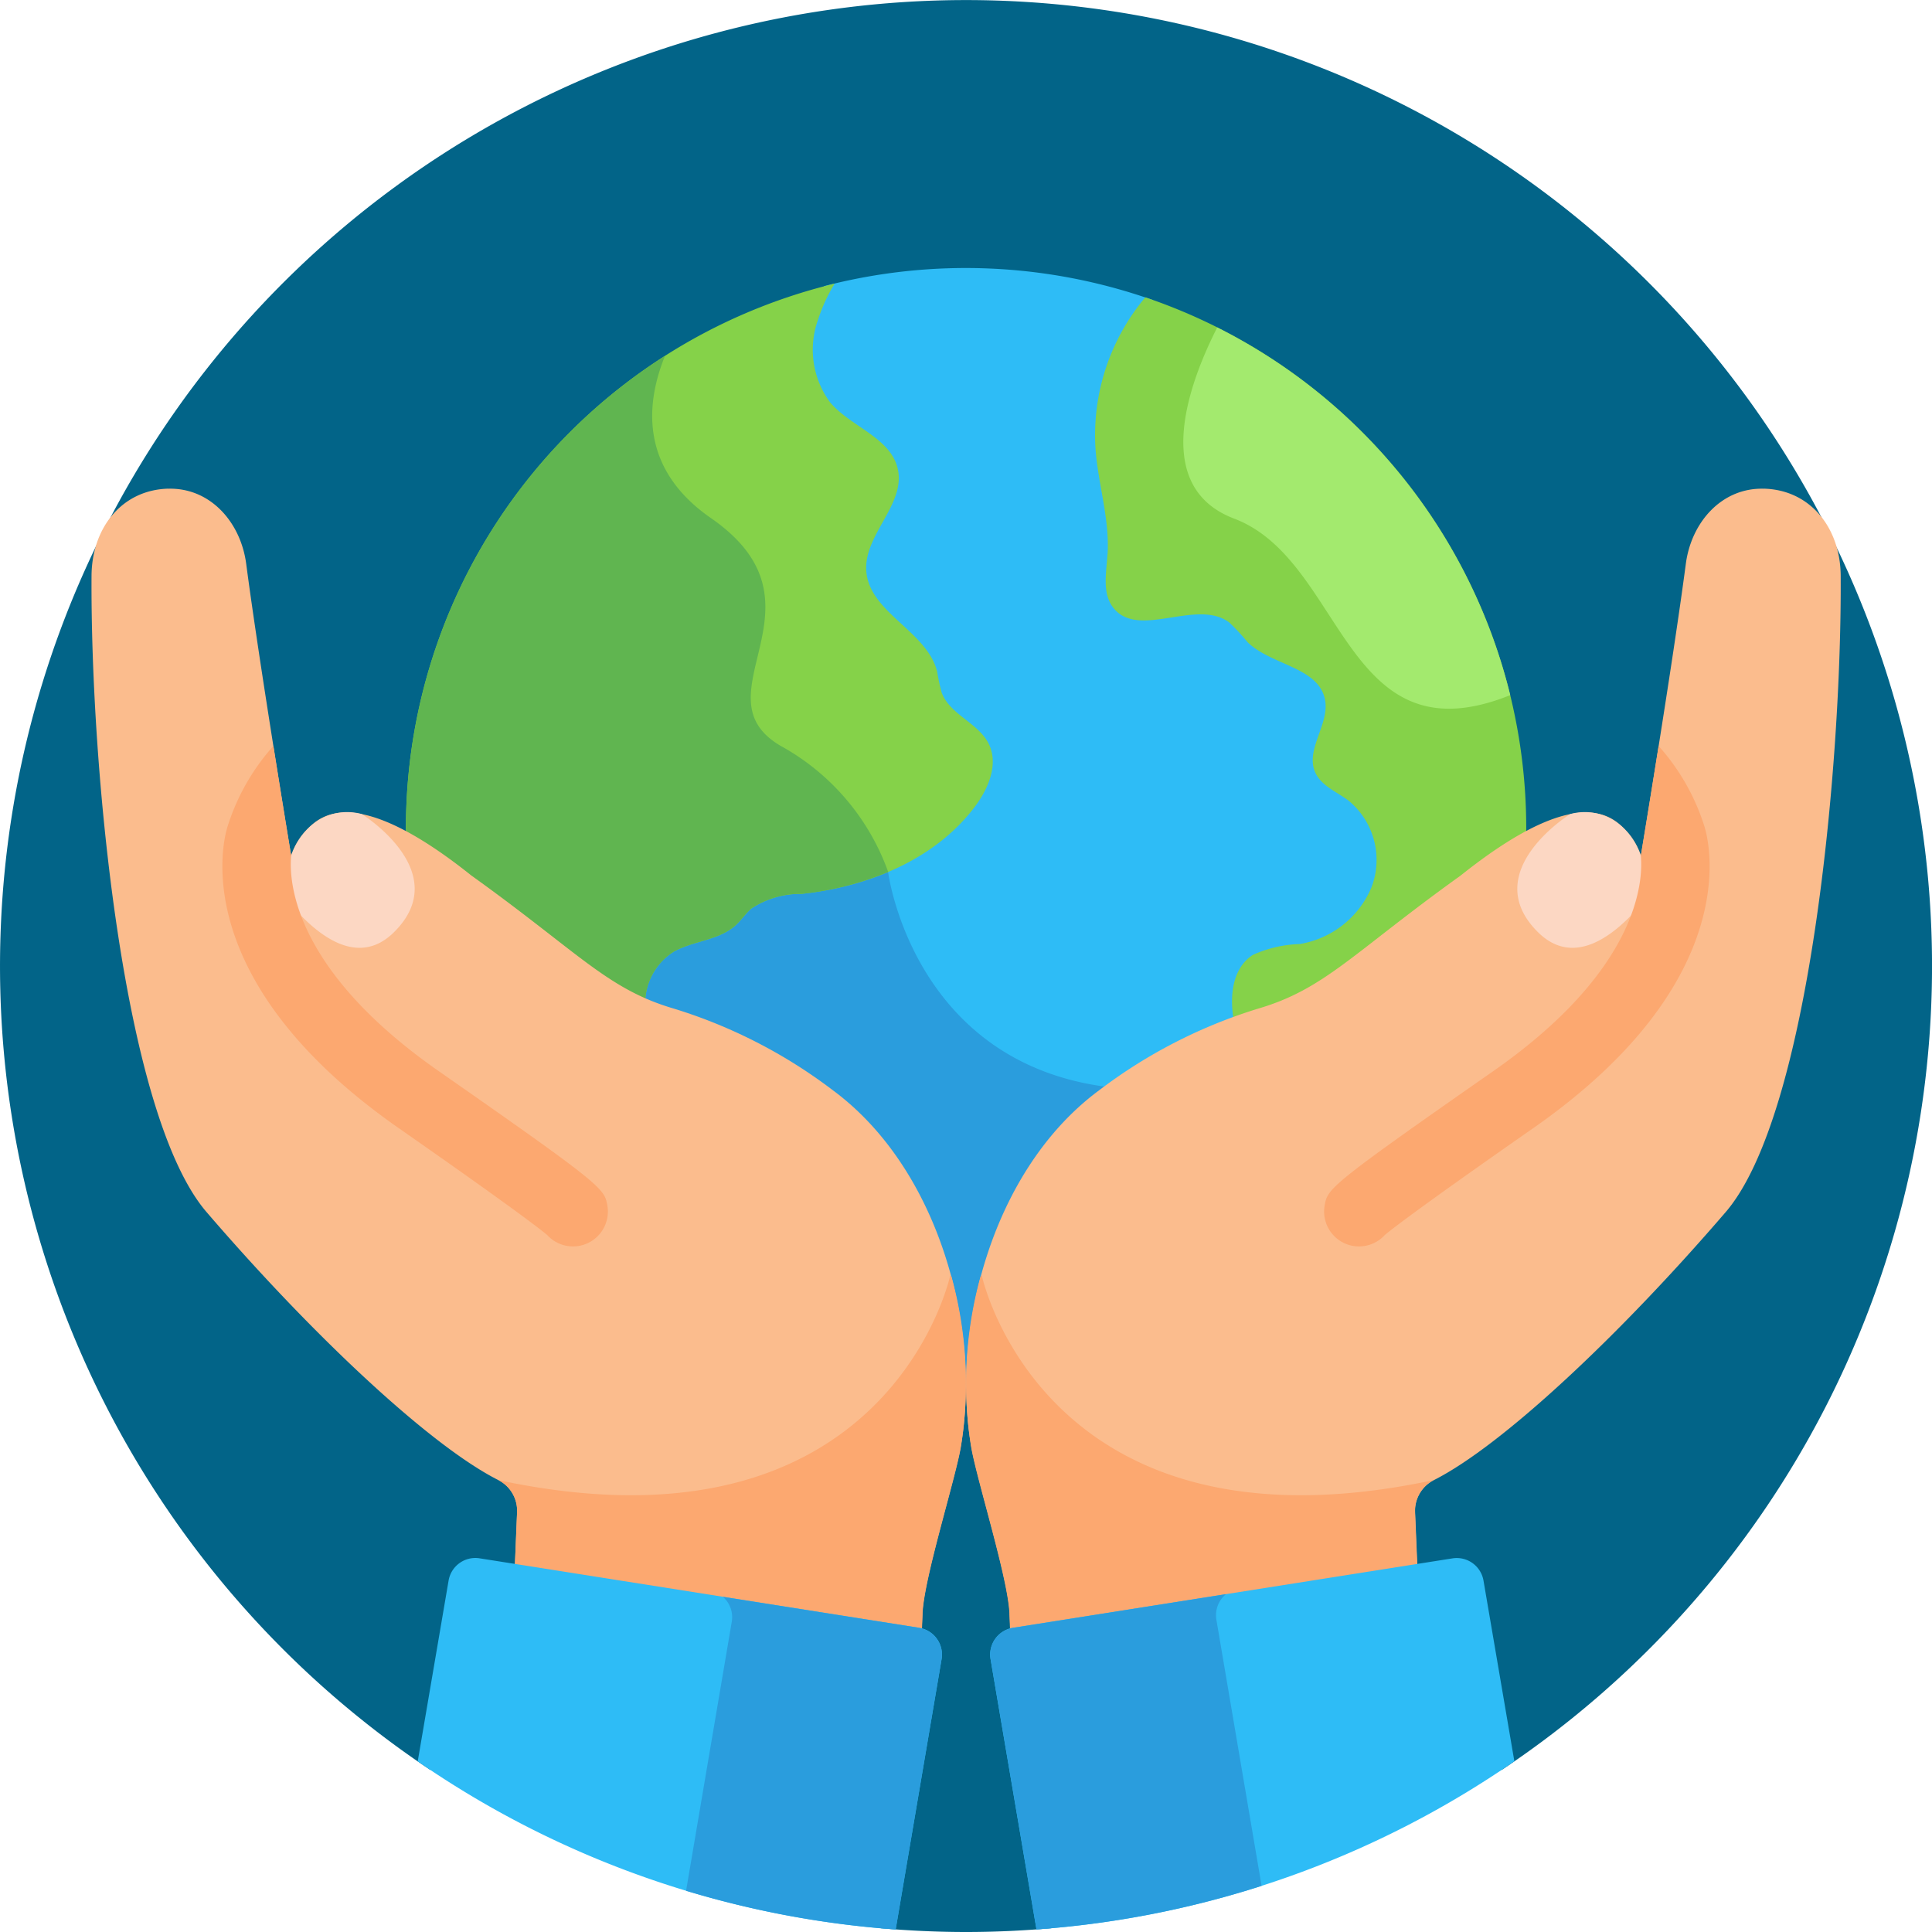 <svg xmlns="http://www.w3.org/2000/svg" width="124.715" height="124.715" viewBox="0 0 124.715 124.715">
  <g id="g8247" transform="translate(-14.667 -29.333)">
    <g id="g8249" transform="translate(14.667 29.333)">
      <g id="Group_2227" data-name="Group 2227" transform="translate(0 0)">
        <g id="g8251">
          <g id="g8257">
            <path id="path8259" d="M42.406,143.56l29.138,10.245c1.807.157,3.634.243,5.482.243s3.681-.086,5.491-.243l29.137-10.25a62.358,62.358,0,1,0-69.247.006" transform="translate(-14.667 -29.333)" fill="#026488"/>
          </g>
          <g id="g8261" transform="translate(41.158 17.305)">
            <path id="path8263" d="M232.308,168.42a33.517,33.517,0,0,1,10.427,5.36c5.648,4.177,8.492,11.755,8.725,18.523h.033c.233-6.767,3.077-14.346,8.724-18.523a34.757,34.757,0,0,1,9.115-4.938c-.345-1.4-.309-3.305.927-4.1a7.88,7.88,0,0,1,2.836-.632,6.6,6.6,0,0,0,5.023-3.992,5.478,5.478,0,0,0-1.658-6.156c-.231-.173-.476-.327-.713-.475-1.522-.952-1.694-1.37-1.016-3.271a4.651,4.651,0,0,0,.4-2.472c-.3-1.526-1.678-2.139-3.01-2.732a5.441,5.441,0,0,1-2.553-1.722,3.294,3.294,0,0,0-2.951-1.448c-2.036,0-4.265,1.026-5.25-.245a3.544,3.544,0,0,1-.315-2.486c.277-3.072-.522-4.784-.726-7.441a13.282,13.282,0,0,1,3.216-9.618,36.325,36.325,0,0,0-21.216-.9,10.766,10.766,0,0,0-.877,2,6.2,6.2,0,0,0,.878,5.831c1.4,1.637,3.885,2.317,4.261,4.1a4.643,4.643,0,0,1-.93,3.057,6.233,6.233,0,0,0-1.121,3.421c.113,1.624,1.3,2.715,2.445,3.77,2.748,2.529,1.947,2.88,2.457,4.24.593,1.581,2.453,2.13,3.054,3.34,1.285,2.59-3.594,8.107-11.7,8.971a6.067,6.067,0,0,0-3.512,1.066c-.99.857-.622,1.3-3.1,2.034a8.6,8.6,0,0,0-1.831.7,4.4,4.4,0,0,0-2.074,3.99,15.444,15.444,0,0,0,2.03.743" transform="translate(-230.277 -119.988)" fill="#2ebcf6"/>
          </g>
          <g id="g8265" transform="translate(41.158 55.783)">
            <path id="path8267" d="M260.217,336.874c.4-.3.8-.577,1.189-.845-13.331-1.173-14.959-13.965-14.959-13.965s-.051-.185-.173-.5a18.736,18.736,0,0,1-5.477,1.424,6.067,6.067,0,0,0-3.512,1.066c-.99.857-.622,1.3-3.1,2.034a8.612,8.612,0,0,0-1.832.7,4.4,4.4,0,0,0-2.074,3.99,15.362,15.362,0,0,0,2.031.742,33.538,33.538,0,0,1,10.427,5.361c5.648,4.177,8.492,11.755,8.725,18.522h.033c.233-6.767,3.077-14.345,8.724-18.522" transform="translate(-230.277 -321.56)" fill="#2a9ddd"/>
          </g>
          <g id="g8269" transform="translate(26.202 18.309)">
            <path id="path8271" d="M155.569,163.916c6.225,4.463,8.4,6.845,11.824,8.231a3.958,3.958,0,0,1,1.812-3.774c1.278-.721,2.936-.728,4.017-1.72.36-.329.63-.749,1-1.068a5.719,5.719,0,0,1,3.239-.948c4.282-.456,8.63-2.2,11.212-5.65.87-1.162,1.525-2.735.88-4.036-.671-1.352-2.5-1.879-3.034-3.294a13.087,13.087,0,0,1-.3-1.384c-.67-2.619-4.385-3.788-4.572-6.485-.162-2.327,2.521-4.263,2.042-6.546-.431-2.049-3.011-2.731-4.369-4.324a5.717,5.717,0,0,1-.782-5.36,10.8,10.8,0,0,1,1.067-2.313A36.17,36.17,0,0,0,151.929,160.4c0,.326.005.651.014.975a31.518,31.518,0,0,1,3.626,2.543" transform="translate(-151.929 -125.244)" fill="#85d249"/>
          </g>
          <g id="g8273" transform="translate(26.202 22.972)">
            <path id="path8275" d="M169.206,188.139c1.278-.721,2.935-.728,4.017-1.719.36-.33.63-.749,1-1.069a5.718,5.718,0,0,1,3.239-.948,19.792,19.792,0,0,0,5.6-1.415,15.084,15.084,0,0,0-6.933-8.134c-5.6-3.269,3.563-9.118-4.509-14.709-4.65-3.221-4.19-7.457-2.964-10.471a36.125,36.125,0,0,0-16.72,30.491q0,.489.013.975a31.52,31.52,0,0,1,3.626,2.542c6.225,4.463,8.4,6.845,11.824,8.231a3.958,3.958,0,0,1,1.813-3.774" transform="translate(-151.93 -149.674)" fill="#60b550"/>
          </g>
          <g id="g8277" transform="translate(70.679 19.196)">
            <path id="path8279" d="M385.736,146.5c-.075,1.172-.351,2.488.369,3.417,1.615,2.085,5.4-.627,7.5.966a13.558,13.558,0,0,1,1.173,1.264c1.531,1.5,4.581,1.6,5,3.709.311,1.579-1.281,3.208-.638,4.683.382.878,1.388,1.261,2.154,1.836a4.95,4.95,0,0,1,1.491,5.582,6.1,6.1,0,0,1-4.644,3.678,7.944,7.944,0,0,0-3.019.7c-1.433.92-1.55,2.986-1.14,4.639,0,.016.008.031.012.047.659-.244,1.259-.44,1.782-.592,4.426-1.287,6.253-3.67,13.348-8.757a31.472,31.472,0,0,1,3.629-2.544c.008-.323.015-.648.015-.973a36.173,36.173,0,0,0-24.59-34.267,13.84,13.84,0,0,0-3.211,9.832c.175,2.271.92,4.5.774,6.776" transform="translate(-384.925 -129.891)" fill="#85d249"/>
          </g>
          <g id="g8285" transform="translate(62.356 31.546)">
            <path id="path8287" d="M392.8,194.589c-2.7-.061-4.655,2.167-5.008,4.844-.88,6.672-2.9,18.839-2.9,18.839h0a4.432,4.432,0,0,0-1.406-2.039c-2.253-1.934-6.257.153-10.23,3.326-6.965,4.994-8.759,7.334-13.1,8.6a32.912,32.912,0,0,0-10.237,5.263c-6.981,5.163-9.6,15.622-8.233,23.118.406,2.22,2.366,8.412,2.457,10.668,0,.014,0,.028,0,.042.024.581.044,1.075.062,1.5a1.824,1.824,0,0,1,.193-.042l26.082-4.122-.164-3.926a2.216,2.216,0,0,1,1.211-2.073c4.415-2.228,12.009-9.361,18.835-17.3,5.42-6.3,7.5-28.792,7.426-41.08-.018-3.056-1.935-5.553-4.98-5.621" transform="translate(-341.323 -194.588)" fill="#fbbc8d"/>
          </g>
          <g id="g8289" transform="translate(62.356 82.353)">
            <path id="path8291" d="M370.31,476.011a2.216,2.216,0,0,1,1.211-2.073c-25.173,5.378-29.168-13.191-29.168-13.191l-.078.027a25.931,25.931,0,0,0-.6,11.115c.406,2.22,2.366,8.412,2.457,10.668,0,.014,0,.028,0,.042.024.581.044,1.075.062,1.5a1.809,1.809,0,0,1,.193-.042l26.083-4.122Z" transform="translate(-341.328 -460.748)" fill="#fca870"/>
          </g>
          <g id="g8293" transform="translate(5.902 31.546)">
            <path id="path8295" d="M50.566,194.589c2.7-.061,4.655,2.167,5.009,4.844.88,6.672,2.9,18.839,2.9,18.839h0a4.436,4.436,0,0,1,1.406-2.039c2.253-1.934,6.257.153,10.23,3.326,6.966,4.994,8.76,7.334,13.1,8.6a32.918,32.918,0,0,1,10.237,5.263c6.981,5.163,9.6,15.622,8.233,23.118-.406,2.22-2.367,8.412-2.457,10.668,0,.014,0,.028,0,.042-.024.581-.044,1.075-.062,1.5a1.8,1.8,0,0,0-.193-.042L72.9,264.585l.164-3.926a2.215,2.215,0,0,0-1.211-2.073c-4.416-2.228-12.009-9.361-18.835-17.3-5.42-6.3-7.5-28.792-7.426-41.08.018-3.056,1.935-5.553,4.98-5.621" transform="translate(-45.585 -194.588)" fill="#fbbc8d"/>
          </g>
          <g id="g8297" transform="translate(32.166 82.353)">
            <path id="path8299" d="M184.383,476.011a2.216,2.216,0,0,0-1.211-2.073c25.173,5.378,29.168-13.191,29.168-13.191l.078.027a25.928,25.928,0,0,1,.6,11.115c-.406,2.22-2.367,8.412-2.457,10.668,0,.014,0,.028,0,.042-.024.581-.044,1.075-.062,1.5a1.794,1.794,0,0,0-.193-.042l-26.083-4.122Z" transform="translate(-183.172 -460.748)" fill="#fca870"/>
          </g>
          <g id="g8301" transform="translate(97.949 52.446)">
            <path id="path8303" d="M536.047,306.861h-.3a4.435,4.435,0,0,0-1.407-2.039,3.556,3.556,0,0,0-3.145-.64s-5.995,3.717-2.1,7.607c2.241,2.241,4.762.4,6.5-1.568a8.446,8.446,0,0,0,.455-3.36Z" transform="translate(-527.783 -304.079)" fill="#fcd7c3"/>
          </g>
          <g id="g8305" transform="translate(85.47 48.153)">
            <path id="path8307" d="M486.974,286.808a14.106,14.106,0,0,0-2.967-5.223c-.627,3.951-1.148,7.077-1.148,7.077h0c.17,1.76-.234,7.434-9.527,13.916-10.667,7.44-10.692,7.582-10.884,8.687a2.251,2.251,0,0,0,3.884,1.891c.311-.265,1.948-1.574,9.571-6.891,13.669-9.534,11.367-18.5,11.071-19.456" transform="translate(-462.411 -281.585)" fill="#fca870"/>
          </g>
          <g id="g8309" transform="translate(18.477 52.446)">
            <path id="path8311" d="M111.485,306.861h.3a4.436,4.436,0,0,1,1.406-2.039,3.556,3.556,0,0,1,3.145-.64s5.995,3.717,2.1,7.607c-2.241,2.241-4.762.4-6.5-1.568a8.448,8.448,0,0,1-.455-3.36Z" transform="translate(-111.46 -304.079)" fill="#fcd7c3"/>
          </g>
          <g id="g8313" transform="translate(14.356 48.153)">
            <path id="path8315" d="M90.2,286.808a14.106,14.106,0,0,1,2.966-5.223c.628,3.951,1.148,7.077,1.148,7.077h0c-.17,1.76.234,7.434,9.527,13.916,10.667,7.44,10.692,7.582,10.884,8.687a2.251,2.251,0,0,1-3.884,1.891c-.311-.265-1.948-1.574-9.572-6.891C87.6,296.731,89.9,287.769,90.2,286.808" transform="translate(-89.873 -281.585)" fill="#fca870"/>
          </g>
          <g id="g8317" transform="translate(63.917 100.574)">
            <path id="path8319" d="M381.35,557.678a1.753,1.753,0,0,0-2.005-1.458L350.98,560.7a1.753,1.753,0,0,0-1.458,2.005l2.967,17.466a62.009,62.009,0,0,0,30.85-10.853Z" transform="translate(-349.5 -556.198)" fill="#2ebcf6"/>
          </g>
          <g id="g8321" transform="translate(63.917 102.906)">
            <path id="path8323" d="M364.1,570.049a1.75,1.75,0,0,1,.626-1.632l-13.744,2.172a1.753,1.753,0,0,0-1.458,2.005l2.967,17.466a62.11,62.11,0,0,0,14.531-2.811Z" transform="translate(-349.5 -568.417)" fill="#2a9ddd"/>
          </g>
          <g id="g8325" transform="translate(26.968 100.574)">
            <path id="path8327" d="M188.3,560.7l-28.365-4.482a1.752,1.752,0,0,0-2.005,1.458l-1.989,11.649a62.008,62.008,0,0,0,30.851,10.848l2.967-17.467A1.753,1.753,0,0,0,188.3,560.7" transform="translate(-155.944 -556.199)" fill="#2ebcf6"/>
          </g>
          <g id="g8329" transform="translate(44.288 103.077)">
            <path id="path8331" d="M261.713,571.314l-12.661-2a1.75,1.75,0,0,1,.574,1.588l-2.953,17.388a62.112,62.112,0,0,0,13.531,2.5l2.967-17.467a1.753,1.753,0,0,0-1.458-2.005" transform="translate(-246.673 -569.313)" fill="#2a9ddd"/>
          </g>
          <g id="g8353" transform="translate(76.385 21.138)">
            <path id="path8355" d="M417.007,140.065c-1.732,3.4-4.389,10.261,1.091,12.339,7.16,2.716,7.047,15.731,17.824,11.395a36.232,36.232,0,0,0-18.915-23.734" transform="translate(-414.817 -140.065)" fill="#a3ea6e"/>
          </g>
        </g>
      </g>
    </g>
  </g>
</svg>
